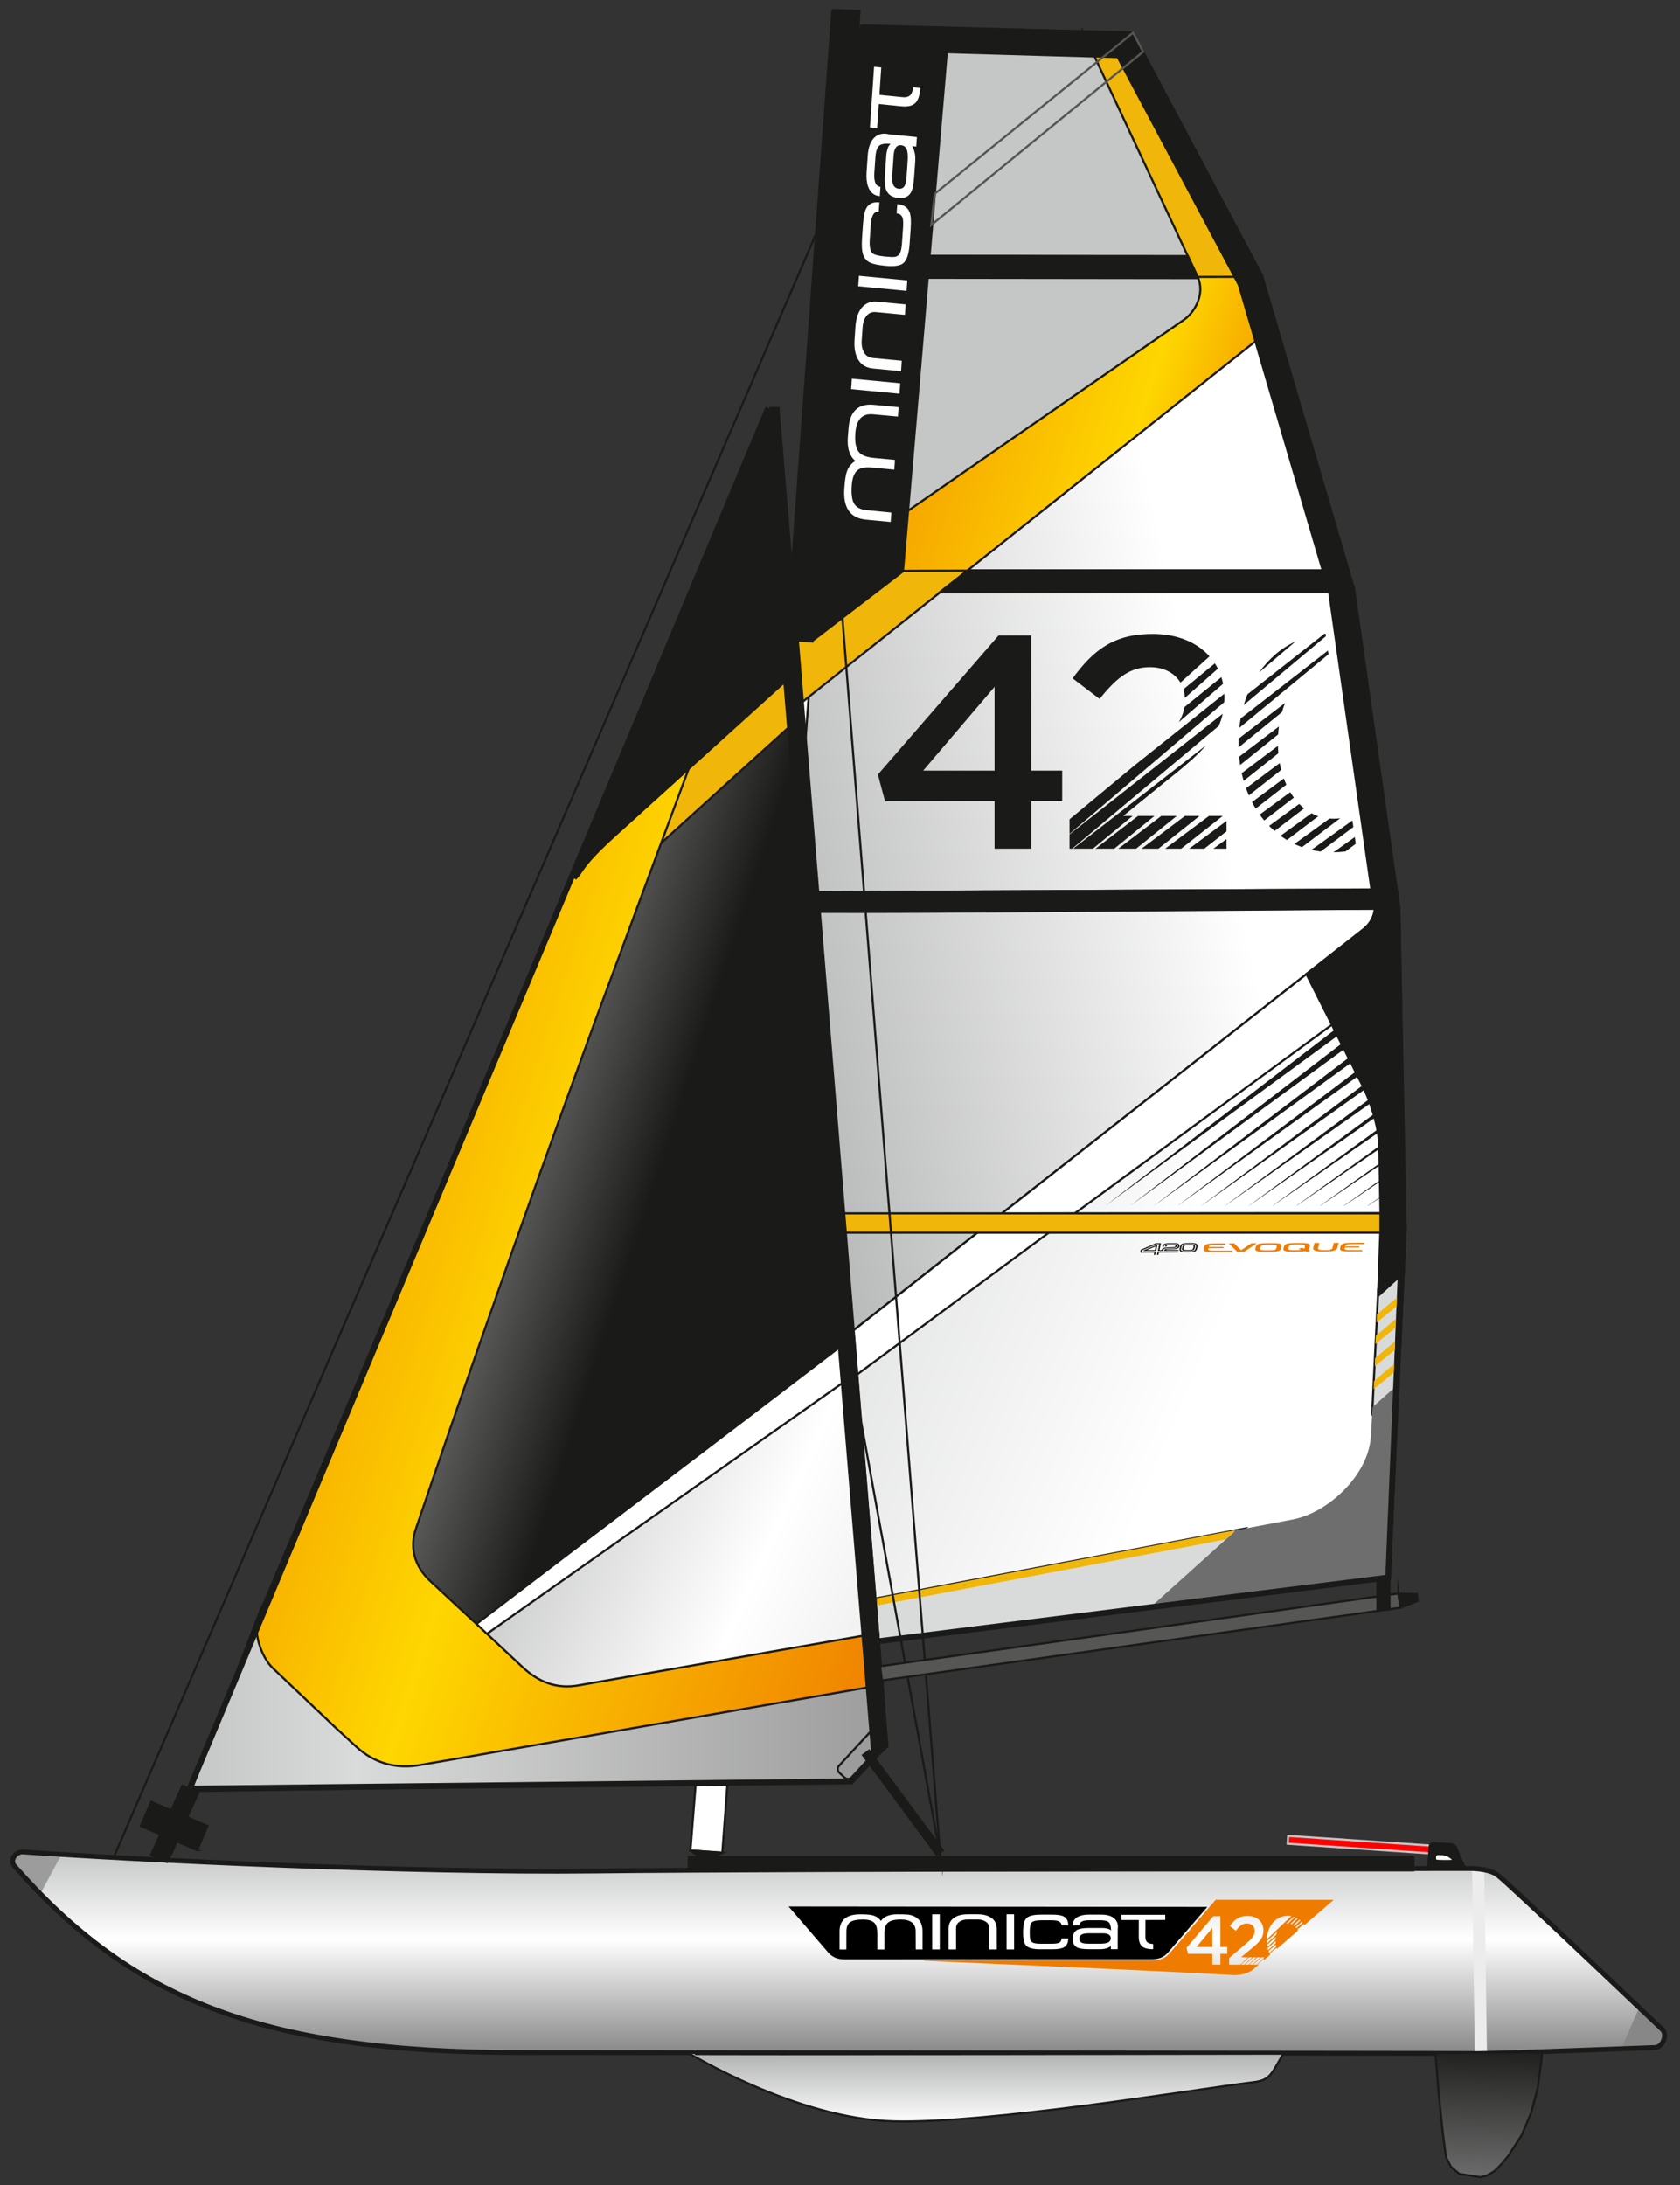 <?xml version="1.0" encoding="UTF-8" standalone="no"?><!DOCTYPE svg PUBLIC "-//W3C//DTD SVG 1.1//EN" "http://www.w3.org/Graphics/SVG/1.1/DTD/svg11.dtd"><svg width="100%" height="100%" viewBox="0 0 173 225" version="1.1" xmlns="http://www.w3.org/2000/svg" xmlns:xlink="http://www.w3.org/1999/xlink" xml:space="preserve" xmlns:serif="http://www.serif.com/" style="fill-rule:evenodd;clip-rule:evenodd;stroke-miterlimit:22.926;"><rect x="0" y="0" width="173" height="225" fill="#333333" stroke="none"/><g id="Vrstva-1" serif:id="Vrstva 1"><path d="M129.606,34.749l-47.516,37.286l5.002,65.704l55.473,-43.424l-4.774,-34.785l-8.185,-24.781Z" style="fill:url(#_Linear1);stroke:#1a1a18;stroke-width:0.22px;"/><path d="M2.668,190.743c11.524,0.825 39.635,2.177 58.755,1.968c21.098,-0.231 90.016,-0.3 90.016,-0.3c0,0 1.189,-0.027 2.252,0.258c1.063,0.286 17.558,16.541 17.558,16.541c0,0 -0.212,1.122 -0.277,1.391c-0.065,0.269 0.188,-0.009 0.032,0.122c-0.156,0.131 0.512,-0.106 -0.041,-0.056c-0.554,0.05 -14.195,0.686 -15.499,0.708c-1.303,0.022 -3.181,0.099 -3.75,0.069c-0.57,-0.031 -97.59,-0.038 -97.835,-0.038c-27.093,0.009 -40.249,-5.74 -52.119,-19.21c-0.515,-0.584 0.11,-1.51 0.908,-1.453" style="fill:#d9dada;"/><path d="M2.336,190.677l-0.82,1.245c13.245,15.004 26.846,19.44 52.422,19.384c0.243,-0.001 97.182,0.026 97.751,0.006c0.569,-0.021 2.592,-0.05 3.55,-0.038c1.009,0.013 15.517,-0.253 15.631,-0.667l0.417,-1.517c0.012,-0.043 -16.74,-16.023 -17.521,-16.333c-0.781,-0.309 -2.226,-0.33 -2.413,-0.323c-0.187,0.006 -68.798,0.074 -89.857,0.304c-21.058,0.23 -50.479,-1.313 -59.16,-2.061Z" style="fill:url(#_Linear2);"/><path d="M151.59,192.404l1.249,-0.014l0.286,19.115l-1.249,0.014l-0.286,-19.115Z" style="fill:#ececec;"/><path d="M6.322,190.956l-2.103,3.919l-2.532,-2.698c-0.485,-0.517 -0.238,-1.56 0.885,-1.482l3.75,0.261Z" style="fill:#9c9c9c;"/><path d="M166.967,210.89l1.825,-4.18l2.217,2.02c0.754,0.537 0.485,2.077 -0.791,2.11l-3.251,0.05Z" style="fill:#868786;"/><path d="M2.397,190.672c11.525,0.824 39.634,2.176 58.755,1.967c21.098,-0.23 90.031,-0.255 90.031,-0.255c0,0 2.04,-0.076 3.028,0.668c1.251,0.943 16.853,15.814 16.897,15.845c0.614,0.453 0.213,1.881 -0.7,1.916c-0.556,0.021 -14.144,0.534 -15.448,0.557c-1.303,0.022 -2.892,0.088 -3.462,0.057c-0.57,-0.03 -97.646,-0.093 -97.89,-0.093c-27.093,0.009 -40.249,-5.74 -52.119,-19.21c-0.515,-0.584 0.11,-1.51 0.908,-1.452Z" style="fill:none;stroke:#1a1a18;stroke-width:0.5px;"/><path d="M70.986,211.468c0.068,-0.077 10.957,6.702 21.058,6.951c9.799,0.241 31.122,-3.304 36.435,-3.955c1.485,-0.182 2.052,-0.222 2.837,-1.572l0.84,-1.446c0,0 -61.239,0.099 -61.171,0.022Z" style="fill:url(#_Linear3);stroke:#1a1a18;stroke-width:0.22px;"/><rect x="70.925" y="191.212" width="74.624" height="1.367" style="fill:#1a1a18;stroke:#1a1a18;stroke-width:0.22px;"/><path d="M149.659,190.988l-17.059,-1.16l0.055,-0.805l17.059,1.16l-0.055,0.805Z" style="fill:#f00;stroke:#c5c6c6;stroke-width:0.22px;"/><path d="M147.055,192.325l0.165,-2.066c0,0 -0.064,-0.507 0.48,-0.479l1.807,0.094c0.065,0.004 0.408,0.12 0.557,0.642c0.15,0.521 0.821,1.834 0.821,1.834c0,0 -3.834,0.023 -3.83,-0.025Z" style="fill:#1a1a18;stroke:#1a1a18;stroke-width:0.22px;"/><path d="M147.774,191.182c0.015,-0.192 0.184,-0.309 0.399,-0.293c0.216,0.017 0.67,0.01 0.887,0.133c0.216,0.123 0.593,0.357 0.568,0.48c-0.021,0.103 -0.078,0.094 -0.21,0.102c-0.395,0.025 -1.163,0.008 -1.384,-0.009c-0.131,-0.01 -0.212,-0.057 -0.245,-0.141c-0.03,-0.074 -0.021,-0.182 -0.015,-0.272Z" style="fill:#fff;stroke:#1a1a18;stroke-width:0.22px;"/><path d="M158.787,211.31l-0.045,0.654l-0.402,3.061l-0.66,2.488l-0.997,2.342l-1.387,2.155l-0.799,0.93l-0.368,0.373l-0.309,0.267l-0.652,0.38l-0.704,0.208l-2.184,-0.35l-0.85,-0.705l-0.485,-0.922l-0.094,-0.464l-0.055,-0.437l-0.123,-0.936l-0.126,-1.02l-0.424,-4.088l-0.298,-3.87l10.962,-0.066Z" style="fill:url(#_Linear4);stroke:#1a1a18;stroke-width:0.22px;"/><path d="M124.326,196.334l-43.117,-0.041l4.154,4.825c0.205,0.204 0.429,0.358 0.69,0.461c0.263,0.104 0.565,0.155 0.924,0.151l31.507,-0.002c0.754,0 1.311,-0.138 1.803,-0.709l4.039,-4.685Z"/><path d="M94.299,200.715l0.698,-0.001l0,-1.853c-0.001,-1.023 -0.502,-1.601 -1.503,-1.735c-0.175,-0.02 -0.543,-0.03 -1.104,-0.03c-0.802,0 -1.361,0.229 -1.679,0.687c-0.204,-0.306 -0.507,-0.505 -0.908,-0.598c-0.244,-0.059 -0.647,-0.088 -1.208,-0.088c-1.429,0.001 -2.143,0.59 -2.142,1.767l0.001,1.854l0.699,0l0.005,-1.865c0,-0.464 0.141,-0.788 0.424,-0.97c0.253,-0.166 0.682,-0.248 1.287,-0.249c0.592,0 0.997,0.132 1.215,0.398c0.175,0.209 0.262,0.564 0.262,1.063l0.001,1.621l0.725,0l-0.001,-1.58c0,-0.544 0.106,-0.922 0.32,-1.136c0.244,-0.245 0.696,-0.367 1.358,-0.367c1.028,-0.001 1.542,0.405 1.542,1.218l0.008,1.864Zm2.475,-0.001l-0.777,0l-0.002,-3.619l0.778,-0.001l0.001,3.62Zm3.866,-3.621c0.631,-0.001 1.123,0.129 1.476,0.389c0.353,0.26 0.529,0.637 0.53,1.133l0.001,2.096l-0.778,0.001l-0.001,-2.174c0,-0.286 -0.112,-0.509 -0.336,-0.669c-0.225,-0.16 -0.522,-0.239 -0.892,-0.239l-0.96,0c-0.37,0 -0.668,0.08 -0.892,0.241c-0.224,0.16 -0.336,0.382 -0.336,0.668l0.001,2.174l-0.777,0l-0.001,-2.096c0,-0.496 0.176,-0.874 0.528,-1.133c0.353,-0.261 0.845,-0.391 1.477,-0.391l0.96,0Zm3.79,3.618l-0.778,0l-0.001,-3.62l0.777,0l0.002,3.62Z" style="fill:#fff;fill-rule:nonzero;"/><path d="M110.004,199.573c-0.002,0.468 -0.165,0.783 -0.488,0.945c-0.232,0.118 -0.633,0.177 -1.202,0.177l-1.179,0.001c-0.74,0 -1.229,-0.126 -1.467,-0.379c-0.212,-0.222 -0.316,-0.668 -0.314,-1.338c0.002,-0.506 0.041,-0.871 0.118,-1.097c0.093,-0.272 0.27,-0.466 0.532,-0.581c0.262,-0.114 0.669,-0.172 1.219,-0.172l1.099,0c0.558,-0.001 0.956,0.06 1.195,0.181c0.325,0.161 0.488,0.469 0.486,0.924l-0.694,0c0.005,-0.35 -0.333,-0.525 -1.012,-0.525l-1.071,0.001c-0.535,0 -0.875,0.086 -1.019,0.258c-0.111,0.131 -0.167,0.445 -0.169,0.94c-0.002,0.363 0.011,0.604 0.037,0.722c0.037,0.182 0.134,0.31 0.289,0.384c0.155,0.074 0.417,0.111 0.785,0.111l1.144,-0.001c0.323,0 0.551,-0.024 0.684,-0.071c0.224,-0.078 0.335,-0.237 0.332,-0.48l0.695,0Zm3.543,-0.522l-1.378,0.001c-0.296,0 -0.516,0.025 -0.661,0.076c-0.239,0.084 -0.359,0.246 -0.36,0.485c0.003,0.225 0.116,0.373 0.34,0.444c0.129,0.044 0.351,0.066 0.666,0.066l1.144,-0.001c0.395,0 0.678,-0.049 0.849,-0.147c0.156,-0.091 0.234,-0.237 0.235,-0.44c-0.018,-0.326 -0.296,-0.488 -0.835,-0.484Zm1.548,1.636l-0.706,0l0.001,-0.308c-0.293,0.206 -0.654,0.308 -1.083,0.309l-1.173,0c-0.573,0 -0.975,-0.058 -1.206,-0.175c-0.318,-0.161 -0.476,-0.475 -0.475,-0.94l0.012,0c0.009,-0.438 0.177,-0.736 0.504,-0.895c0.236,-0.114 0.629,-0.172 1.18,-0.172l1.411,-0.001c0.114,0 0.241,0.016 0.382,0.046c0.235,0.047 0.39,0.121 0.466,0.222c-0.003,-0.414 -0.074,-0.694 -0.213,-0.839c-0.152,-0.151 -0.451,-0.227 -0.899,-0.227l-1.128,0.001c-0.679,0 -1.016,0.175 -1.009,0.526l-0.695,0c-0.002,-0.434 0.21,-0.743 0.636,-0.925c0.277,-0.121 0.627,-0.182 1.048,-0.182l1.213,-0.001c0.69,0 1.181,0.16 1.473,0.48c0.192,0.209 0.288,0.464 0.287,0.768c0,0.07 -0.006,0.133 -0.018,0.186l-0.008,2.127Zm2.857,-3.002l-0.006,1.738c-0.001,0.269 0.076,0.461 0.231,0.576c0.125,0.091 0.316,0.143 0.574,0.156l-0.002,0.531l-0.045,0c-0.528,0 -0.9,-0.102 -1.118,-0.306c-0.218,-0.203 -0.325,-0.541 -0.323,-1.012l0.006,-1.682l-1.794,0l0.002,-0.54l4.515,-0.002l-0.001,0.535l-2.039,0.006Z" style="fill:#fff;fill-rule:nonzero;"/><path d="M74.383,190.751l9.318,-124.679l-2.709,-0.246l-9.898,124.704l3.289,0.221Z" style="fill:#fff;stroke:#1a1a18;stroke-width:0.22px;"/><path d="M100.67,126.903c12.467,-0.055 31.514,-0.159 44.022,-0.235l-0.591,-33.126l-0.289,-1.949l-2.267,-0.004l0.03,1.842c0.014,0.857 -0.486,1.722 -1.154,2.246l-39.751,31.226Z" style="fill:url(#_Linear5);stroke:#1a1a18;stroke-width:0.22px;"/><path d="M103.145,124.956c11.505,-0.017 30.045,-0.053 41.548,-0.033l0.035,1.955l-1.609,35.512l-67.205,8.348l1.012,-25.129l26.219,-20.653Z" style="fill:url(#_Linear6);stroke:#1a1a18;stroke-width:0.22px;"/><path d="M122.902,26.502c-15.388,-0.162 -28.046,-0.204 -37.076,-0.08c-1.246,11.475 -2.169,20.972 -3.31,32.437l-0.173,1.984l40.058,-27.652c1.329,-0.918 2.221,-3.082 1.521,-4.55l-1.02,-2.139Z" style="fill:#c5c6c6;stroke:#1a1a18;stroke-width:0.22px;"/><path d="M88.675,2.666l23.555,0.583l11.629,25.262c-15.862,0.058 -28.774,0.004 -38.246,-0.156l3.062,-25.689Z" style="fill:#c5c6c6;stroke:#1a1a18;stroke-width:0.22px;"/><path d="M82.387,58.886c12.757,-0.172 34.505,-0.21 56.089,-0.021" style="fill:none;stroke:#1a1a18;stroke-width:0.22px;"/><path d="M82.218,60.831c7.669,0.192 26.939,0.087 56.826,0.01" style="fill:none;stroke:#1a1a18;stroke-width:0.22px;"/><path d="M79.807,91.901l63.573,-0.333" style="fill:none;stroke:#1a1a18;stroke-width:0.22px;"/><path d="M79.615,93.847c8.692,0.149 30.533,-0.063 64.409,-0.305" style="fill:none;stroke:#1a1a18;stroke-width:0.22px;"/><path d="M85.864,26.422c9.677,-0.157 26.129,-0.038 42.503,0.135" style="fill:none;stroke:#1a1a18;stroke-width:0.22px;"/><path d="M85.652,28.357c5.821,0.157 20.996,0.197 43.667,0.144" style="fill:none;stroke:#1a1a18;stroke-width:0.22px;"/><path d="M143.79,93.545l-64.13,0.293l-0.009,-1.958l64.13,-0.294l0.009,1.959Z" style="fill:#1a1a18;stroke:#1a1a18;stroke-width:0.22px;"/><path d="M122.401,26.501l6.554,0.06l1.023,1.933l1.44,4.938l-34.554,27.509c-4.479,0.011 -10.022,-0.039 -14.495,-0.106l0.045,-0.57l39.466,-27.313c1.328,-0.919 2.161,-2.857 1.486,-4.337l-0.965,-2.114Z" style="fill:url(#_Linear7);stroke:#1a1a18;stroke-width:0.22px;"/><ellipse cx="112.966" cy="5.788" rx="0.244" ry="0.246" style="fill:#00f;"/><path d="M111.504,3.234l11.815,25.279l6.661,-0.015l-13.328,-25.132l-5.148,-0.132Z" style="fill:#f0b609;stroke:#1a1a18;stroke-width:0.22px;"/><path d="M100.674,126.898l34.233,-26.903l2.632,5.23l-29.521,21.654l-7.344,0.019Z" style="fill:#fff;stroke:#1a1a18;stroke-width:0.22px;"/><path d="M143.827,91.588l0.273,1.966l0.661,33.193l-2.563,-0.054l-0.166,-8.597c-0.042,-2.192 -0.978,-4.852 -1.708,-6.301l-5.793,-11.505l5.887,-4.617c0.712,-0.558 1.169,-1.369 1.155,-2.296l-0.027,-1.793l2.281,0.004Z" style="fill:#1a1a18;stroke:#1a1a18;stroke-width:0.22px;"/><path d="M99.611,58.754c-6.337,0.003 -10.568,0.053 -17.083,0.132c-0.32,4.777 -0.764,9.554 -1.084,14.33l18.167,-14.462Z" style="fill:#f0b609;stroke:#1a1a18;stroke-width:0.22px;"/><ellipse cx="101.445" cy="93.788" rx="0.049" ry="0.049" style="fill:#1a1a18;"/><path d="M102.415,87.379l3.771,0l0,-4.889l3.195,0l0,-3.146l-3.195,0l0,-13.919l-3.355,0l-12.43,14.324l0.735,2.741l11.279,0l0,4.889Zm-7.349,-8.035l7.349,-8.625l0,8.625l-7.349,0Zm15.069,8.035l0.278,0l15.087,-12.633c0.086,-0.193 0.162,-0.388 0.228,-0.587c0.073,-0.215 0.134,-0.437 0.184,-0.668l-15.777,12.417l0,1.471Zm0.375,0l2.039,0l4.075,-3.364l-0.961,0l4.601,-3.736c0.991,-0.779 1.848,-1.5 2.583,-2.165c0.508,-0.462 0.954,-0.917 1.34,-1.367l-13.677,10.632Zm2.3,0l1.934,0l4.131,-3.364l-1.689,0l-4.376,3.364Zm2.349,0l1.835,0l4.182,-3.364l-1.596,0l-4.421,3.364Zm2.394,0l1.739,0l4.23,-3.364l-1.506,0l-4.463,3.364Zm2.433,0l1.647,0l4.275,-3.364l-1.42,0l-4.502,3.364Zm2.468,0l1.559,0l2.29,-1.785l0,-1.068l-3.849,2.853Zm2.5,0l1.349,0l0,-0.993l-1.349,0.993Zm1.114,-15.083c0.008,-0.15 0.012,-0.302 0.012,-0.456l0,-0.063c-0.001,-0.116 -0.004,-0.231 -0.009,-0.344l-9.185,7.328l-6.751,5.597l0,1.498l15.933,-13.56Zm-0.121,-1.893c-0.046,-0.233 -0.104,-0.46 -0.175,-0.681l-3.803,3.081c-0.037,0.231 -0.094,0.456 -0.171,0.677c-0.098,0.289 -0.234,0.58 -0.41,0.873l4.559,-3.95Zm-0.532,-1.554c-0.095,-0.189 -0.199,-0.372 -0.312,-0.547l-3.239,2.669c0.082,0.272 0.132,0.566 0.15,0.884l3.401,-3.006Zm-0.863,-1.269c-0.162,-0.181 -0.336,-0.353 -0.523,-0.515c-0.649,-0.576 -1.427,-1.017 -2.332,-1.329c-0.9,-0.306 -1.901,-0.462 -2.998,-0.467c-0.991,0 -1.886,0.104 -2.674,0.301c-0.788,0.202 -1.502,0.498 -2.141,0.887c-0.644,0.395 -1.241,0.872 -1.8,1.438c-0.554,0.566 -1.097,1.22 -1.629,1.951l2.78,2.118c0.569,-0.726 1.123,-1.334 1.656,-1.816c0.532,-0.483 1.086,-0.852 1.651,-1.09c0.569,-0.244 1.193,-0.364 1.869,-0.364c0.687,0 1.305,0.135 1.848,0.4c0.538,0.27 0.969,0.654 1.283,1.157l0.02,0.032l2.99,-2.703Zm12.762,20.172c0.425,-0.004 0.839,-0.033 1.242,-0.087l1.058,-0.788l-0.1,-0.695l-2.2,1.57Zm1.954,-3.279l-4.227,3.032c0.31,0.072 0.628,0.128 0.954,0.169l3.37,-2.525l-0.097,-0.676Zm-2.519,-17.491l-8.993,6.991c-0.057,0.319 -0.103,0.643 -0.137,0.971l9.186,-7.579l-0.056,-0.383Zm-0.25,-1.741c-0.04,0.003 -0.079,0.007 -0.119,0.011l-7.921,6.234c-0.141,0.355 -0.268,0.721 -0.378,1.099l8.456,-7.081l-0.038,-0.263Zm-3.081,0.8c-0.757,0.348 -1.454,0.795 -2.085,1.34c-0.629,0.544 -1.189,1.162 -1.674,1.859l3.759,-3.199Zm-5.874,10.013c-0.004,0.141 -0.007,0.283 -0.008,0.425l0,0.063c0.001,0.14 0.004,0.279 0.008,0.417l4.466,-3.636c0.095,-0.333 0.205,-0.651 0.329,-0.954l-4.795,3.685Zm0.057,1.86c0.027,0.288 0.061,0.571 0.105,0.851l3.913,-3.147c0.018,-0.279 0.045,-0.553 0.081,-0.822l-4.099,3.118Zm0.264,1.695c0.036,0.164 0.076,0.327 0.119,0.488c0.027,0.102 0.054,0.204 0.083,0.305l3.575,-2.843c-0.022,-0.25 -0.037,-0.505 -0.043,-0.764l-3.734,2.814Zm0.446,1.551c0.09,0.25 0.187,0.495 0.291,0.735l3.332,-2.621c-0.059,-0.231 -0.11,-0.466 -0.154,-0.705l-3.469,2.591Zm0.618,1.421c0.105,0.204 0.216,0.403 0.333,0.599l0.045,0.074l3.157,-2.46c-0.094,-0.207 -0.18,-0.42 -0.26,-0.64l-3.275,2.427Zm0.789,1.294c0.149,0.208 0.305,0.409 0.467,0.603l3.051,-2.356c-0.029,-0.039 -0.058,-0.08 -0.086,-0.121c-0.1,-0.142 -0.195,-0.289 -0.285,-0.441l-3.147,2.315Zm0.972,1.161c0.179,0.183 0.366,0.359 0.559,0.526l3.045,-2.331c-0.177,-0.141 -0.345,-0.293 -0.506,-0.458l-3.098,2.263Zm1.174,1.017c0.214,0.155 0.435,0.301 0.662,0.436l3.223,-2.448c-0.24,-0.082 -0.471,-0.183 -0.693,-0.304l-3.192,2.316Zm1.424,0.841c0.225,0.106 0.456,0.204 0.692,0.293l0.091,0.033l3.941,-2.973c-0.226,0.031 -0.459,0.047 -0.698,0.049c-0.135,-0.001 -0.269,-0.007 -0.4,-0.017l-3.626,2.615Z" style="fill:#1a1a18;"/><ellipse cx="101.494" cy="91.723" rx="0.048" ry="0.049" style="fill:#1a1a18;"/><path d="M144.058,93.157l-2.557,0.364l-4.66,-32.778l2.557,-0.363l4.66,32.777Z" style="fill:#1a1a18;stroke:#1a1a18;stroke-width:0.22px;"/><ellipse cx="100.312" cy="26.4" rx="0.048" ry="0.049" style="fill:#00f;"/><ellipse cx="100.349" cy="28.454" rx="0.049" ry="0.049" style="fill:#00f;"/><path d="M79.323,149.902l0.058,1.491c0.066,1.706 1.097,4.186 2.458,5.482l11.635,11.735l-17.559,2.15l0.867,-21.334l2.594,-1.903l-0.053,2.379Z" style="fill:#c5c6c6;stroke:#1a1a18;stroke-width:0.22px;"/><path d="M141.304,145.561l0.625,-12.818l2.644,-2.382l-0.588,12.785l-2.681,2.415Z" style="fill:#d9dada;stroke:#1a1a18;stroke-width:0.22px;"/><path d="M119.326,165.372l-43.469,5.374l0.185,-3.488l52.139,-9.875l-8.855,7.989Z" style="fill:#d9dada;stroke:#1a1a18;stroke-width:0.22px;"/><path d="M127.29,157.553l-8.757,7.872l24.586,-3.036l0.894,-19.896l-2.671,2.386l-0.176,3.023c-0.231,3.946 -4.377,7.85 -8.058,8.548l-5.818,1.103Z" style="fill:#6e6e6e;"/><path d="M143.037,162.41l-67.261,8.385" style="fill:none;stroke:#1a1a18;stroke-width:0.22px;"/><path d="M77.848,125.133l66.82,-0.208" style="fill:none;stroke:#1a1a18;stroke-width:0.22px;"/><path d="M76.947,145.597l26.202,-20.645l7.529,-0.014l-33.922,25.097l0.191,-4.438Z" style="fill:#fff;stroke:#1a1a18;stroke-width:0.22px;"/><path d="M142.215,124.934l-0.307,8.497l2.634,-2.399l0.196,-4.149l-0.026,-1.958l-2.497,0.009Z" style="fill:#1a1a18;stroke:#1a1a18;stroke-width:0.22px;"/><path d="M88.346,2.789c-2.277,22.62 -3.647,40.543 -5.079,63.167l0.563,0.024l9.255,-7.095l4.719,-55.869l-9.458,-0.227Z" style="fill:#1a1a18;"/><path d="M92.466,42.889l0.067,-0.967l-2.551,-0.243c-1.406,-0.134 -2.249,0.483 -2.529,1.851c-0.045,0.238 -0.094,0.746 -0.148,1.524c-0.076,1.108 0.186,1.912 0.785,2.412c-0.441,0.243 -0.744,0.636 -0.91,1.178c-0.104,0.33 -0.182,0.883 -0.236,1.66c-0.135,1.977 0.606,3.042 2.226,3.196l2.55,0.243l0.066,-0.967l-2.563,-0.253c-0.639,-0.061 -1.071,-0.299 -1.295,-0.715c-0.203,-0.371 -0.276,-0.975 -0.219,-1.813c0.056,-0.819 0.277,-1.362 0.663,-1.629c0.305,-0.213 0.801,-0.287 1.488,-0.222l2.23,0.213l0.069,-1.003l-2.174,-0.208c-0.748,-0.071 -1.258,-0.268 -1.532,-0.591c-0.313,-0.37 -0.438,-1.012 -0.375,-1.928c0.098,-1.422 0.706,-2.08 1.823,-1.973l2.565,0.235Zm0.235,-3.425l-0.073,1.075l-4.98,-0.474l0.074,-1.076l4.979,0.475Zm-4.611,-5.825c0.06,-0.873 0.285,-1.537 0.676,-1.991c0.392,-0.454 0.928,-0.649 1.61,-0.584l2.884,0.275l-0.074,1.076l-2.991,-0.285c-0.393,-0.038 -0.71,0.088 -0.952,0.377c-0.241,0.29 -0.379,0.69 -0.415,1.203l-0.091,1.328c-0.035,0.512 0.047,0.934 0.246,1.265c0.199,0.331 0.495,0.516 0.888,0.553l2.99,0.285l-0.074,1.076l-2.884,-0.275c-0.682,-0.065 -1.184,-0.359 -1.508,-0.881c-0.324,-0.522 -0.457,-1.219 -0.396,-2.093l0.091,-1.329Zm5.339,-4.767l-0.073,1.075l-4.98,-0.474l0.074,-1.075l4.979,0.474Z" style="fill:#fff;"/><path d="M92.397,21.01c0.644,0.065 1.062,0.331 1.254,0.8c0.14,0.336 0.183,0.898 0.129,1.686l-0.112,1.63c-0.071,1.025 -0.291,1.685 -0.661,1.981c-0.326,0.264 -0.95,0.349 -1.871,0.258c-0.695,-0.069 -1.194,-0.172 -1.497,-0.308c-0.367,-0.163 -0.616,-0.434 -0.749,-0.812c-0.133,-0.378 -0.173,-0.948 -0.12,-1.709l0.104,-1.521c0.053,-0.771 0.174,-1.315 0.364,-1.629c0.253,-0.429 0.693,-0.613 1.318,-0.551l-0.066,0.961c-0.481,-0.053 -0.754,0.391 -0.819,1.331l-0.102,1.48c-0.051,0.741 0.035,1.223 0.258,1.446c0.17,0.17 0.595,0.289 1.276,0.357c0.5,0.05 0.833,0.064 0.998,0.043c0.253,-0.027 0.438,-0.143 0.555,-0.349c0.117,-0.205 0.193,-0.562 0.228,-1.071l0.108,-1.584c0.031,-0.446 0.02,-0.764 -0.032,-0.955c-0.085,-0.32 -0.295,-0.494 -0.628,-0.523l0.065,-0.961Zm-0.378,-4.97l-0.131,1.906c-0.028,0.41 -0.015,0.718 0.041,0.924c0.093,0.342 0.304,0.53 0.633,0.563c0.311,0.025 0.525,-0.112 0.644,-0.412c0.072,-0.173 0.124,-0.477 0.154,-0.913l0.108,-1.583c0.038,-0.546 -0.002,-0.944 -0.121,-1.194c-0.11,-0.228 -0.304,-0.355 -0.582,-0.383c-0.451,-0.018 -0.7,0.345 -0.746,1.092Zm2.398,-1.927l-0.067,0.977l-0.423,-0.042c0.254,0.432 0.361,0.945 0.32,1.539l-0.111,1.622c-0.054,0.793 -0.174,1.342 -0.357,1.646c-0.251,0.42 -0.698,0.597 -1.339,0.533l0.001,-0.015c-0.601,-0.071 -0.995,-0.343 -1.182,-0.816c-0.135,-0.341 -0.176,-0.893 -0.124,-1.654l0.135,-1.954c0.01,-0.157 0.043,-0.331 0.098,-0.521c0.087,-0.319 0.204,-0.525 0.35,-0.616c-0.57,-0.051 -0.961,0.01 -1.173,0.184c-0.224,0.19 -0.356,0.595 -0.399,1.214l-0.107,1.56c-0.064,0.94 0.144,1.429 0.627,1.466l-0.066,0.961c-0.598,-0.054 -1.002,-0.388 -1.211,-1.001c-0.141,-0.4 -0.191,-0.891 -0.151,-1.474l0.115,-1.678c0.066,-0.956 0.333,-1.614 0.8,-1.974c0.306,-0.24 0.667,-0.339 1.084,-0.297c0.097,0.009 0.183,0.026 0.256,0.049l2.924,0.291Zm-3.856,-4.348l2.39,0.238c0.371,0.037 0.642,-0.045 0.815,-0.244c0.136,-0.161 0.226,-0.419 0.269,-0.774l0.73,0.072l-0.004,0.064c-0.051,0.729 -0.226,1.231 -0.527,1.506c-0.301,0.273 -0.776,0.378 -1.424,0.314l-2.314,-0.231l-0.17,2.482l-0.744,-0.074l0.43,-6.247l0.736,0.073l-0.187,2.821Z" style="fill:#fff;"/><rect x="77.758" y="124.928" width="64.4" height="1.991" style="fill:#f0b609;stroke:#1a1a18;stroke-width:0.22px;"/><path d="M127.493,29.053l2.454,-0.726l9.446,32.157l-2.454,0.727l-9.446,-32.158Z" style="fill:#1a1a18;stroke:#1a1a18;stroke-width:0.22px;"/><path d="M114.417,4.61l2.256,-1.208l13.282,24.934l-2.426,0.907l-13.112,-24.633Z" style="fill:#1a1a18;stroke:#1a1a18;stroke-width:0.22px;"/><path d="M88.414,5.109l0.386,-2.495l27.921,0.747l-0.413,2.556l-27.894,-0.808Z" style="fill:#1a1a18;stroke:#1a1a18;stroke-width:0.22px;"/><path d="M99.668,58.722l37.961,0l0,2.258l-40.857,0l2.896,-2.258Z" style="fill:#1a1a18;stroke:#1a1a18;stroke-width:0.22px;"/><path d="M95.527,26.345l26.796,0.02l1.07,2.272l-28.14,-0.035l0.274,-2.257Z" style="fill:#1a1a18;stroke:#1a1a18;stroke-width:0.22px;"/><path d="M96.259,19.947l20.425,-16.58l1.027,1.956l-21.817,17.852l0.365,-3.228Z" style="fill:none;stroke:#565655;stroke-width:0.22px;"/><path d="M144.689,126.238l-1.441,36.192l-0.01,0.251l-0.25,0.032l-67.144,8.4l0.061,-0.617l66.761,-8.339l1.478,-35.94l0.545,0.021Z" style="fill:#1a1a18;fill-rule:nonzero;"/><path d="M85.716,1.022l-4.71,64.85l2.661,0.183l4.844,-64.917l-2.795,-0.116Z" style="fill:#1a1a18;stroke:#1a1a18;stroke-width:0.22px;"/><path d="M144.212,121.782c-1.122,0.786 -2.245,1.573 -3.367,2.359l0.037,0c1.12,-0.749 2.24,-1.499 3.36,-2.248l-0.03,-0.111Z" style="fill:#1a1a18;"/><path d="M143.809,120.313c-1.805,1.276 -3.61,2.552 -5.415,3.828l0.034,0c1.809,-1.221 3.618,-2.442 5.427,-3.663l-0.046,-0.165Z" style="fill:#1a1a18;"/><path d="M143.401,118.823c-2.486,1.773 -4.971,3.545 -7.456,5.318l0.03,0c2.496,-1.699 4.991,-3.398 7.486,-5.098l-0.06,-0.22Z" style="fill:#1a1a18;"/><path d="M142.986,117.311c-3.163,2.277 -6.326,4.554 -9.489,6.83l0.026,0c3.179,-2.185 6.359,-4.369 9.539,-6.553l-0.076,-0.277Z" style="fill:#1a1a18;"/><path d="M142.566,115.778c-3.839,2.788 -7.678,5.575 -11.516,8.363l0.023,0c3.861,-2.677 7.723,-5.353 11.584,-8.03l-0.091,-0.333Z" style="fill:#1a1a18;"/><path d="M142.139,114.222c-4.511,3.306 -9.023,6.613 -13.534,9.919l0.019,0c4.541,-3.176 9.081,-6.352 13.623,-9.528l-0.108,-0.391Z" style="fill:#1a1a18;"/><path d="M141.707,112.644c-5.182,3.832 -10.364,7.664 -15.546,11.497l0.015,0c5.218,-3.683 10.436,-7.365 15.654,-11.048l-0.123,-0.449Z" style="fill:#1a1a18;"/><path d="M141.268,111.042c-5.85,4.366 -11.7,8.733 -17.55,13.099l0.012,0c5.892,-4.197 11.785,-8.393 17.677,-12.59l-0.139,-0.509Z" style="fill:#1a1a18;"/><path d="M140.822,109.417c-6.515,4.908 -13.03,9.816 -19.545,14.724l0.008,0c6.564,-4.718 13.129,-9.436 19.694,-14.154l-0.157,-0.57Z" style="fill:#1a1a18;"/><path d="M140.37,107.768c-7.178,5.458 -14.355,10.915 -21.533,16.373l0.005,0c7.234,-5.247 14.467,-10.494 21.701,-15.741l-0.173,-0.632Z" style="fill:#1a1a18;"/><path d="M139.911,106.094c-7.837,6.016 -15.674,12.031 -23.512,18.047l0.001,0c7.901,-5.784 15.801,-11.567 23.702,-17.351l-0.191,-0.696Z" style="fill:#1a1a18;"/><path d="M138.706,105.054c-8.289,6.362 -16.578,12.725 -24.867,19.087l0.001,0c8.356,-6.117 16.712,-12.234 25.068,-18.351l-0.202,-0.736Z" style="fill:#1a1a18;"/><path d="M76.139,167.242l51.128,-9.711l-1.069,0.971l-50.118,9.493l0.059,-0.753Z" style="fill:#f0b609;fill-rule:nonzero;"/><path d="M141.782,135.344l2.066,-1.752l-0.027,0.893l-2.066,1.69l0.027,-0.831Z" style="fill:#f0b609;fill-rule:nonzero;"/><path d="M141.669,137.551l2.066,-1.752l-0.026,0.894l-2.067,1.689l0.027,-0.831Z" style="fill:#f0b609;fill-rule:nonzero;"/><path d="M141.601,139.848l2.067,-1.751l-0.027,0.893l-2.067,1.689l0.027,-0.831Z" style="fill:#f0b609;fill-rule:nonzero;"/><path d="M141.489,142.191l2.067,-1.752l-0.027,0.893l-2.067,1.69l0.027,-0.831Z" style="fill:#f0b609;fill-rule:nonzero;"/><path d="M71.08,190.526l1.45,0.976l1.882,-0.738l-3.332,-0.238Z" style="fill:#1a1a18;stroke:#1a1a18;stroke-width:0.22px;"/><path d="M90.47,168.594l-31.029,5.426c-2.035,0.356 -4.107,-0.322 -5.818,-1.915l-3.881,-3.612l-1.454,-1.36c12.808,-9.787 25.701,-19.57 38.606,-29.358l1.047,0.004l0.296,3.575l2.233,27.24Z" style="fill:url(#_Linear8);stroke:#1a1a18;stroke-width:0.22px;"/><path d="M26.848,165.706l0.559,0.203c-0.922,2.184 -0.163,4.44 1.439,5.925l8.043,7.588c1.582,1.492 3.78,2.272 5.932,1.899l48.043,-8.326l0.475,6.856l-3.804,3.559l-67.872,1.004l7.185,-18.709Z" style="fill:url(#_Linear9);stroke:#1a1a18;stroke-width:0.22px;"/><path d="M86.893,137.776c-12.874,9.767 -25.763,19.568 -38.603,29.358l1.455,1.366c12.831,-9.05 25.662,-18.1 38.493,-27.15l-0.297,-3.569l-1.048,-0.005Z" style="fill:#fff;stroke:#1a1a18;stroke-width:0.22px;"/><path d="M70.379,78.944l-3.445,9.537l15.73,-14.252l-0.698,-5.894l-11.587,10.609Z" style="fill:#f0b609;stroke:#1a1a18;stroke-width:0.22px;"/><path d="M61.043,104.404c-4.063,11.094 -8.05,22.198 -11.923,33.291c-2.317,6.619 -4.593,13.238 -6.842,19.857c-0.66,1.942 -0.1,3.869 1.481,5.347l4.568,4.271l0.131,-0.096l-0.014,0.206l0.232,0.217c12.642,-9.667 25.356,-19.264 37.983,-28.941l-0.399,-0.292c0.573,-0.003 1.147,-0.006 1.72,-0.008l-2.807,-33.757l0,0l-2.563,-30.871l-15.308,13.879c-2.775,7.415 -3.653,9.78 -6.258,16.897c0,0 0,0 -0.001,0Z" style="fill:url(#_Linear10);stroke:#1a1a18;stroke-width:0.22px;"/><path d="M86.404,181.799l3.115,-3.378c0.191,-0.208 0.518,-0.221 0.726,-0.03l0.543,0.501c0.208,0.192 0.221,0.519 0.03,0.726l-3.114,3.379c-0.192,0.208 -0.518,0.221 -0.726,0.03l-0.544,-0.501c-0.208,-0.192 -0.221,-0.519 -0.03,-0.727Z" style="fill:#9c9c9c;stroke:#1a1a18;stroke-width:0.22px;"/><path d="M85.291,21.173l-73.595,170.079" style="fill:none;stroke:#1a1a18;stroke-width:0.22px;"/><path d="M20.299,190.487l-5.79,-2.482l1.063,-2.482l5.791,2.482l-1.064,2.482Z" style="fill:#1a1a18;stroke:#1a1a18;stroke-width:0.22px;"/><path d="M17.64,190.905l-1.545,-0.64l2.189,-5.285l1.545,0.64l-2.189,5.285Z" style="fill:#1a1a18;stroke:#1a1a18;stroke-width:0.22px;"/><path d="M19.648,184.128l-3.317,7.31" style="fill:none;stroke:#1a1a18;stroke-width:2px;"/><path d="M89.118,180.39l7.722,10.432" style="fill:none;stroke:#1a1a18;stroke-width:1px;"/><path d="M84.455,34.588l12.364,156.476l-16.379,-89.839" style="fill:none;stroke:#1a1a18;stroke-width:0.22px;"/><path d="M90.432,168.139l-30.847,5.387c-2.196,0.384 -4.048,-0.255 -5.818,-1.915l-5.091,-4.772c-0.001,0.001 -0.003,0.002 -0.004,0.003l-4.375,-4.064c-1.585,-1.473 -2.14,-3.405 -1.48,-5.347c2.175,-6.404 4.346,-12.694 6.583,-19.091c0,0 0,0 0.001,0c3.878,-11.105 7.854,-22.195 11.904,-33.275c0.001,0 0.002,0 0.002,0l9.845,-26.546l-12.008,11.01l-32.497,76.763c-0.67,1.581 0.216,4.296 1.462,5.478l6.307,5.98c-0.001,0 -0.001,0.001 -0.002,0.001l0.12,0.111l0.211,0.2c0.001,-0.001 0.002,-0.002 0.004,-0.003l1.94,1.786c1.838,1.692 4.066,2.32 6.528,1.893l47.667,-8.267l-0.452,-5.332Z" style="fill:url(#_Linear11);stroke:#1a1a18;stroke-width:0.22px;"/><path d="M79.387,42.118l-59.404,141.737l67.527,-0.738l3.442,-3.679l0.443,0.414l-3.53,3.774l-0.088,0.094l-0.131,0.002l-68.118,0.745l-0.46,0.005l0.178,-0.425l59.582,-142.161l0.559,0.232Z" style="fill:#1a1a18;fill-rule:nonzero;"/><path d="M80.766,70.142l1.608,-1.502l9.006,111.161l-1.54,0.937l-9.074,-110.596Z" style="fill:#1a1a18;stroke:#1a1a18;stroke-width:0.22px;"/><path d="M82.392,68.777l-18.963,17.149c-3.609,3.265 -3.313,3.66 -4.113,4.502l-0.449,-0.271c6.843,-16.019 13.265,-32.209 20.491,-48.157l0.803,0.008l2.231,26.769Z" style="fill:#1a1a18;stroke:#1a1a18;stroke-width:0.22px;"/><path d="M121.558,128.232c0.059,-0.15 0.244,-0.215 0.463,-0.232c0.241,-0.018 0.583,-0.021 0.83,-0.01c0.344,0.015 0.485,0.118 0.466,0.303c-0.014,0.129 -0.026,0.219 -0.067,0.337c-0.079,0.234 -0.308,0.288 -0.519,0.298c-0.306,0.014 -0.595,0.01 -0.846,0.004c-0.256,-0.007 -0.424,-0.082 -0.425,-0.273c0,-0.141 0.055,-0.314 0.098,-0.427Zm0.148,0.042c0.052,-0.119 0.203,-0.177 0.382,-0.19c0.198,-0.015 0.493,-0.015 0.695,-0.006c0.281,0.013 0.389,0.079 0.373,0.231c-0.011,0.106 -0.029,0.194 -0.062,0.291c-0.065,0.191 -0.252,0.235 -0.425,0.243c-0.25,0.012 -0.517,0.009 -0.722,0.002c-0.201,-0.007 -0.343,-0.055 -0.335,-0.206c0.007,-0.116 0.054,-0.275 0.094,-0.365Zm0.087,0.026c0.046,-0.102 0.177,-0.152 0.333,-0.163c0.172,-0.013 0.43,-0.013 0.605,-0.005c0.246,0.011 0.339,0.068 0.325,0.198c-0.009,0.091 -0.024,0.167 -0.053,0.25c-0.057,0.165 -0.22,0.203 -0.371,0.21c-0.218,0.009 -0.45,0.007 -0.629,0.001c-0.175,-0.006 -0.299,-0.047 -0.291,-0.177c0.005,-0.099 0.047,-0.236 0.081,-0.314Zm0.151,0.023c0.037,-0.076 0.114,-0.099 0.234,-0.105c0.129,-0.007 0.386,-0.008 0.517,-0.004c0.199,0.006 0.221,0.051 0.209,0.142c-0.008,0.066 -0.026,0.135 -0.045,0.197c-0.036,0.112 -0.135,0.141 -0.246,0.146c-0.163,0.007 -0.422,0.008 -0.555,0c-0.14,-0.008 -0.188,-0.017 -0.185,-0.116c0.002,-0.073 0.041,-0.201 0.071,-0.26" style="fill:#1a1a18;"/><path d="M119.697,128.365c0.018,-0.207 0.177,-0.351 0.587,-0.363c0.223,-0.006 0.446,-0.005 0.67,-0.007c0.279,-0.004 0.442,0.057 0.495,0.187c0.036,0.087 0.019,0.21 -0.065,0.289c-0.111,0.105 -0.244,0.139 -0.423,0.145l-0.711,0.025c-0.116,0.004 -0.184,0.026 -0.2,0.066l1.315,-0.007c-0.007,0.031 -0.014,0.06 -0.021,0.088l-1.482,0.007c0.013,-0.069 0.038,-0.125 0.076,-0.155c0.072,-0.058 0.157,-0.071 0.303,-0.076l0.617,-0.021c0.206,-0.007 0.323,-0.058 0.382,-0.119c0.104,-0.108 0.085,-0.254 -0.05,-0.309c-0.069,-0.027 -0.17,-0.04 -0.279,-0.038l-0.583,0.009c-0.155,0.005 -0.398,0.033 -0.466,0.209c-0.01,0.025 -0.016,0.051 -0.019,0.069c-0.048,0 -0.097,0.001 -0.146,0.001Zm0.036,0.43l-0.509,0.002l0.152,-0.697l-0.267,-0.001l-1.497,0.634l-0.027,0.152l1.454,-0.007l-0.071,0.328l-0.153,0l0.053,-0.247l-1.454,0.008l0.056,-0.299l1.566,-0.663l0.518,-0.003l-0.155,0.708l0.211,-0.003c0,-0.001 0,-0.001 0,-0.002c0.057,-0.159 0.214,-0.252 0.492,-0.265l0.745,-0.035c0.073,-0.004 0.183,-0.028 0.196,-0.095c0.013,-0.064 -0.032,-0.099 -0.155,-0.098l-0.577,0.007c-0.129,0.004 -0.194,0.051 -0.194,0.143c-0.052,0 -0.105,0 -0.157,0.001c0.005,-0.035 0.012,-0.061 0.033,-0.096c0.049,-0.078 0.151,-0.127 0.316,-0.129l0.6,-0.006c0.102,-0.001 0.191,0.005 0.244,0.043c0.094,0.066 0.053,0.173 -0.002,0.223c-0.071,0.065 -0.208,0.085 -0.278,0.088l-0.707,0.029c-0.156,0.006 -0.237,0.041 -0.305,0.082c-0.072,0.044 -0.11,0.112 -0.128,0.198Zm1.592,0.073c-0.006,0.025 -0.012,0.051 -0.018,0.079c-0.575,0 -1.158,0.008 -1.733,0.009l-0.228,0.001l-0.054,0.25l-0.155,0l0.069,-0.326l2.119,-0.013Zm-2.269,-0.072l-1.294,0.007l0.013,-0.067l1.281,-0.54l0.13,-0.001l-0.13,0.601Zm-0.137,-0.083l0.084,-0.382l-0.909,0.386l0.825,-0.004Z" style="fill:#1a1a18;"/><path d="M125.4,128.9l-0.008,0l-0.346,0.002c-0.019,0 -0.037,0 -0.055,0l-0.014,0l-0.002,0l-0.063,0.001c-0.303,0.001 -0.522,-0.008 -0.655,-0.028c-0.145,-0.022 -0.239,-0.063 -0.282,-0.123c-0.038,-0.055 -0.041,-0.144 -0.011,-0.266c0.032,-0.131 0.078,-0.225 0.137,-0.281c0.069,-0.067 0.18,-0.113 0.334,-0.139c0.149,-0.024 0.382,-0.037 0.699,-0.039l0.135,-0.001l0.345,-0.001l0.006,0l0.129,-0.001l0.367,0.001l0.129,0.132c-0.329,-0.002 -0.658,0.001 -0.988,0.002c-0.295,0.002 -0.488,0.014 -0.581,0.037c-0.113,0.028 -0.186,0.094 -0.211,0.196l1.335,-0.006l0.135,-0.001l0.126,0.126l-0.292,0.001l-1.336,0.007l0,0c-0.029,0.116 0.003,0.189 0.1,0.219c0.071,0.022 0.236,0.033 0.494,0.034l0.015,0l0.055,-0.001l0.321,-0.001l0.012,0l0.122,0l1.31,-0.003l0.134,0.132c-0.47,0 -1.123,0.001 -1.596,0.001Zm4.023,-0.889l-1.307,0.877l-0.135,0l-0.432,0.002l0,0l-0.134,0.001l-0.878,-0.867l0.135,0l0.289,-0.002l0.135,0l0.71,0.7l1.059,-0.709l0.134,0l0.29,-0.002l0.134,0Zm2.53,0.472c-0.029,0.116 -0.084,0.201 -0.165,0.256c-0.082,0.055 -0.206,0.092 -0.374,0.111c-0.134,0.015 -0.348,0.024 -0.643,0.025l-0.067,0l-0.04,0c-0.005,0 -0.009,0 -0.014,0.001c-0.004,0 -0.009,0 -0.013,0l-0.265,0.001c-0.019,0 -0.038,0 -0.056,0l-0.014,0l-0.002,0l-0.063,0.001c-0.303,0.001 -0.521,-0.008 -0.654,-0.028c-0.147,-0.022 -0.242,-0.063 -0.282,-0.123c-0.038,-0.057 -0.042,-0.146 -0.011,-0.267c0.031,-0.13 0.076,-0.223 0.133,-0.279c0.068,-0.067 0.181,-0.113 0.338,-0.14c0.148,-0.025 0.381,-0.039 0.699,-0.04l0.134,-0.001l0.262,-0.001c0.002,0 0.004,0 0.005,0l0.13,-0.001c0.34,-0.001 0.582,0.011 0.724,0.039c0.143,0.027 0.228,0.078 0.255,0.15c0.024,0.055 0.018,0.154 -0.017,0.296Zm-1.373,-0.337c-0.299,0.001 -0.491,0.014 -0.575,0.039c-0.103,0.032 -0.168,0.105 -0.197,0.221l-0.021,0.084c-0.027,0.112 0.004,0.184 0.093,0.213c0.065,0.02 0.224,0.031 0.478,0.031l0.014,0l0.054,0l0.24,-0.001l0.048,0c0.003,-0.001 0.007,-0.001 0.01,-0.001c0.003,0 0.006,0 0.009,0c0.176,-0.001 0.298,-0.005 0.365,-0.011c0.112,-0.01 0.193,-0.032 0.244,-0.067c0.051,-0.034 0.086,-0.092 0.106,-0.173l0.021,-0.084c0.02,-0.083 0.014,-0.142 -0.018,-0.177c-0.033,-0.035 -0.103,-0.057 -0.209,-0.067c-0.074,-0.007 -0.219,-0.009 -0.434,-0.009c-0.001,0 -0.002,0 -0.003,0l-0.225,0.002Zm4.358,0.594l-0.267,0.149l-0.263,-0.067c-0.161,0.025 -0.406,0.038 -0.737,0.039l-0.08,0.001c-0.006,0 -0.012,0 -0.018,0l-0.036,0l-0.265,0.001c-0.019,0 -0.038,0.001 -0.056,0.001l-0.014,0l-0.002,0l-0.063,0c-0.305,0.001 -0.524,-0.008 -0.658,-0.028c-0.144,-0.022 -0.238,-0.063 -0.281,-0.123c-0.036,-0.054 -0.039,-0.143 -0.009,-0.267c0.033,-0.13 0.077,-0.224 0.135,-0.28c0.068,-0.067 0.178,-0.113 0.331,-0.138c0.152,-0.026 0.387,-0.04 0.705,-0.041l0.135,-0.001l0.261,-0.001c0.001,0 0.002,0 0.003,0l0.131,-0.001c0.312,-0.001 0.536,0.009 0.673,0.031c0.151,0.023 0.248,0.066 0.29,0.129c0.039,0.057 0.044,0.148 0.013,0.273c-0.031,0.125 -0.075,0.214 -0.131,0.268l0.203,0.055Zm-1.458,-0.608c-0.299,0.001 -0.491,0.014 -0.575,0.04c-0.103,0.031 -0.168,0.104 -0.197,0.221l-0.021,0.083c-0.028,0.113 0.003,0.184 0.093,0.213c0.071,0.022 0.253,0.033 0.546,0.031l0.696,-0.002c0.004,0 0.009,0 0.013,0l-0.32,-0.091l0.287,-0.146l0.327,0.089l-0.002,-0.015l0.042,-0.172c0.02,-0.082 0.014,-0.141 -0.018,-0.177c-0.033,-0.035 -0.103,-0.057 -0.21,-0.066c-0.074,-0.007 -0.219,-0.01 -0.434,-0.009c-0.001,0 -0.002,0 -0.002,0l-0.225,0.001Zm2.744,0.717c-0.014,0 -0.029,0.001 -0.043,0l-0.091,0.001c-0.299,0.001 -0.525,-0.029 -0.676,-0.091c-0.152,-0.062 -0.213,-0.152 -0.183,-0.272l0.124,-0.504l0.135,-0.001l0.233,-0.001l0.135,-0.001l-0.129,0.524c-0.017,0.069 0.023,0.122 0.119,0.16c0.092,0.036 0.218,0.055 0.381,0.056l0.027,0l0.321,-0.002l0.024,0c0.165,-0.002 0.303,-0.022 0.412,-0.059c0.116,-0.04 0.183,-0.093 0.2,-0.162l0.129,-0.524l0.135,0l0.234,-0.002l0.134,0l-0.125,0.505c-0.029,0.119 -0.135,0.21 -0.318,0.274c-0.183,0.063 -0.423,0.096 -0.722,0.097l-0.107,0.001l-0.028,0l-0.321,0.001Zm3.897,-0.012l-0.645,0.002l-0.037,0l-0.345,0.002c-0.019,0 -0.038,0 -0.056,0l-0.014,0l-0.002,0l-0.063,0c-0.303,0.002 -0.522,-0.008 -0.655,-0.028c-0.145,-0.021 -0.239,-0.062 -0.282,-0.123c-0.037,-0.055 -0.041,-0.144 -0.011,-0.266c0.032,-0.131 0.078,-0.224 0.137,-0.281c0.068,-0.066 0.18,-0.113 0.334,-0.138c0.149,-0.025 0.382,-0.038 0.699,-0.039l0.135,-0.001l0.345,-0.002l0.006,0l0.129,0l0.678,-0.002l-0.035,0.135c-0.231,-0.003 -0.461,-0.001 -0.692,0l-0.045,0l-0.051,0c-0.004,0 -0.009,0 -0.013,0l-0.025,0l-0.308,0.002c-0.296,0.001 -0.489,0.013 -0.581,0.036c-0.114,0.029 -0.185,0.094 -0.212,0.196l1.335,-0.006l0.135,-0.001l-0.032,0.127l-0.134,0.001l-1.342,0.006l0,0l0.006,0c-0.03,0.116 0.003,0.189 0.1,0.219c0.071,0.022 0.236,0.034 0.495,0.034l0.015,0l0.054,0l0.321,-0.002l0.134,0l0.555,-0.003l0.134,0l-0.032,0.131l-0.135,0.001Z" style="fill:#ef7c00;fill-rule:nonzero;"/><path d="M144.207,165.528l-53.38,7.494l-0.205,-1.462l53.38,-7.493l0.205,1.461Z" style="fill:#565655;stroke:#1a1a18;stroke-width:0.22px;"/><rect x="141.843" y="162.527" width="1.236" height="3.199" style="fill:#1a1a18;stroke:#1a1a18;stroke-width:0.22px;"/><path d="M144.015,164.073l1.892,0.065l0.077,0.688l-1.779,0.698l-0.19,-1.451Z" style="fill:#1a1a18;stroke:#1a1a18;stroke-width:0.22px;"/><path d="M124.839,202.283l0,-1.11l-2.495,0l-0.162,-0.622l2.749,-3.252l0.742,0l0,3.16l0.707,0l0,0.714l-0.707,0l0,1.11l-0.834,0Zm-29.616,-0.394c10.577,0.459 21.074,0.884 31.645,1.463c0.411,0.022 0.853,-0.012 1.263,-0.126c0.352,-0.098 0.681,-0.254 0.947,-0.484l0.532,-0.459l-0.151,0l0.692,-0.604l0,0.136l0.643,-0.556c-0.017,-0.032 -0.033,-0.064 -0.05,-0.097l0.709,-0.618c0.011,0.039 0.024,0.077 0.037,0.113l2.163,-1.869c-0.019,-0.038 -0.038,-0.076 -0.059,-0.112l0.662,-0.577c0.024,0.032 0.046,0.065 0.069,0.099l-0.216,0.196l3.229,-2.786l-12.149,-0.008l-4.82,5.598l-0.004,0.004c-0.212,0.212 -0.445,0.373 -0.717,0.48c-0.27,0.106 -0.577,0.159 -0.94,0.155l-23.542,0c0.01,0.03 0.023,0.051 0.057,0.052Zm27.99,-1.43l1.626,0l0,-1.958l-1.626,1.958Zm3.362,1.824l0,-0.686l1.703,-1.449c0.679,-0.573 0.926,-0.891 0.926,-1.336c0,-0.488 -0.346,-0.771 -0.798,-0.771c-0.453,0 -0.764,0.248 -1.146,0.743l-0.615,-0.481c0.474,-0.664 0.94,-1.039 1.824,-1.039c0.968,0 1.633,0.594 1.633,1.477l0,0.014c0,0.778 -0.41,1.202 -1.287,1.916l-1.017,0.848l0.725,0l-0.802,0.764l-1.146,0Zm1.206,0l0.842,-0.764l0.329,0l-0.81,0.764l-0.361,0Zm0.42,0l0.851,-0.764l0.328,0l-0.818,0.764l-0.361,0Zm0.42,0l0.859,-0.764l0.328,0l-0.826,0.764l-0.361,0Zm0.419,0l0.867,-0.764l0.244,0l0,0.077l-0.749,0.687l-0.362,0Zm5.096,-4.336l-0.635,0.582c-0.026,-0.036 -0.053,-0.07 -0.081,-0.103l0.64,-0.563c0.026,0.027 0.052,0.055 0.076,0.084Zm-2.714,2.486l-0.713,0.653c-0.029,-0.065 -0.056,-0.133 -0.081,-0.202l0.753,-0.662c0.011,0.072 0.024,0.142 0.041,0.211Zm2.491,-2.709l-0.621,0.574c-0.033,-0.028 -0.066,-0.054 -0.101,-0.078l0.636,-0.566c0.03,0.023 0.058,0.045 0.086,0.07Zm-2.55,2.357l-0.767,0.709c-0.021,-0.069 -0.041,-0.14 -0.058,-0.212l0.812,-0.722c0.001,0.077 0.006,0.152 0.013,0.225Zm2.286,-2.548l-0.631,0.589c-0.042,-0.019 -0.085,-0.034 -0.129,-0.047l0.665,-0.597c0.032,0.017 0.064,0.036 0.095,0.055Zm-2.297,2.145l-0.839,0.783c-0.015,-0.072 -0.026,-0.146 -0.036,-0.221l0.895,-0.804c-0.01,0.079 -0.017,0.16 -0.02,0.242Zm1.988,-2.297l-0.694,0.654c-0.015,0 -0.03,-0.001 -0.045,-0.001c-0.049,0 -0.097,0.004 -0.143,0.01l0.774,-0.701c0.036,0.011 0.072,0.024 0.108,0.038Zm-0.367,-0.101l-2.519,2.399c0.051,-1.353 0.9,-2.429 2.161,-2.429c0.124,0 0.243,0.01 0.358,0.03Zm-2.521,2.582l1.049,-0.951c-0.034,0.09 -0.063,0.185 -0.086,0.285l-0.952,0.898c-0.006,-0.076 -0.01,-0.154 -0.011,-0.232" style="fill:#ef7c00;fill-rule:nonzero;"/></g><defs><linearGradient id="_Linear1" x1="0" y1="0" x2="1" y2="0" gradientUnits="userSpaceOnUse" gradientTransform="matrix(79.26,-17.4,-17.4,-79.26,72.7,94.946)"><stop offset="0" style="stop-color:#b1b2b2;stop-opacity:1"/><stop offset="0.67" style="stop-color:#fff;stop-opacity:1"/><stop offset="1" style="stop-color:#fff;stop-opacity:1"/></linearGradient><linearGradient id="_Linear2" x1="0" y1="0" x2="1" y2="0" gradientUnits="userSpaceOnUse" gradientTransform="matrix(1.26628e-15,-20.68,-20.68,-1.26628e-15,85.94,211.476)"><stop offset="0" style="stop-color:#868786;stop-opacity:1"/><stop offset="0.57" style="stop-color:#fff;stop-opacity:1"/><stop offset="1" style="stop-color:#c5c6c6;stop-opacity:1"/></linearGradient><linearGradient id="_Linear3" x1="0" y1="0" x2="1" y2="0" gradientUnits="userSpaceOnUse" gradientTransform="matrix(4.44547e-16,7.26,7.26,-4.44547e-16,101.54,211.396)"><stop offset="0" style="stop-color:#b1b2b2;stop-opacity:1"/><stop offset="1" style="stop-color:#fff;stop-opacity:1"/></linearGradient><linearGradient id="_Linear4" x1="0" y1="0" x2="1" y2="0" gradientUnits="userSpaceOnUse" gradientTransform="matrix(-0.39,14.5,14.5,0.39,153.46,210.126)"><stop offset="0" style="stop-color:#1a1a18;stop-opacity:1"/><stop offset="1" style="stop-color:#6e6e6e;stop-opacity:1"/></linearGradient><linearGradient id="_Linear5" x1="0" y1="0" x2="1" y2="0" gradientUnits="userSpaceOnUse" gradientTransform="matrix(49.94,21.64,21.64,-49.94,97.71,98.426)"><stop offset="0" style="stop-color:#d9dada;stop-opacity:1"/><stop offset="0.62" style="stop-color:#fff;stop-opacity:1"/><stop offset="1" style="stop-color:#fff;stop-opacity:1"/></linearGradient><linearGradient id="_Linear6" x1="0" y1="0" x2="1" y2="0" gradientUnits="userSpaceOnUse" gradientTransform="matrix(74.66,32.35,32.35,-74.66,72.99,131.646)"><stop offset="0" style="stop-color:#d9dada;stop-opacity:1"/><stop offset="0.62" style="stop-color:#fff;stop-opacity:1"/><stop offset="1" style="stop-color:#fff;stop-opacity:1"/></linearGradient><linearGradient id="_Linear7" x1="0" y1="0" x2="1" y2="0" gradientUnits="userSpaceOnUse" gradientTransform="matrix(-54.49,-17.63,-17.63,54.49,134.14,52.546)"><stop offset="0" style="stop-color:#ef7c00;stop-opacity:1"/><stop offset="0.33" style="stop-color:#fed600;stop-opacity:1"/><stop offset="1" style="stop-color:#ef7c00;stop-opacity:1"/></linearGradient><linearGradient id="_Linear8" x1="0" y1="0" x2="1" y2="0" gradientUnits="userSpaceOnUse" gradientTransform="matrix(48.74,22.16,22.16,-48.74,45.01,144.996)"><stop offset="0" style="stop-color:#b1b2b2;stop-opacity:1"/><stop offset="0.69" style="stop-color:#fff;stop-opacity:1"/><stop offset="1" style="stop-color:#ececec;stop-opacity:1"/></linearGradient><linearGradient id="_Linear9" x1="0" y1="0" x2="1" y2="0" gradientUnits="userSpaceOnUse" gradientTransform="matrix(71.68,0,0,-71.68,19.66,175.056)"><stop offset="0" style="stop-color:#c5c6c6;stop-opacity:1"/><stop offset="0.24" style="stop-color:#d9dada;stop-opacity:1"/><stop offset="1" style="stop-color:#9c9c9c;stop-opacity:1"/></linearGradient><linearGradient id="_Linear10" x1="0" y1="0" x2="1" y2="0" gradientUnits="userSpaceOnUse" gradientTransform="matrix(69.88,23.29,23.29,-69.88,29.86,108.916)"><stop offset="0" style="stop-color:#1a1a18;stop-opacity:1"/><stop offset="0.25" style="stop-color:#868786;stop-opacity:1"/><stop offset="0.54" style="stop-color:#1a1a18;stop-opacity:1"/><stop offset="1" style="stop-color:#1a1a18;stop-opacity:1"/></linearGradient><linearGradient id="_Linear11" x1="0" y1="0" x2="1" y2="0" gradientUnits="userSpaceOnUse" gradientTransform="matrix(-89.12,-28.83,-28.83,89.12,102.99,144.756)"><stop offset="0" style="stop-color:#ef7c00;stop-opacity:1"/><stop offset="0.52" style="stop-color:#fed600;stop-opacity:1"/><stop offset="1" style="stop-color:#ef7c00;stop-opacity:1"/></linearGradient></defs></svg>
